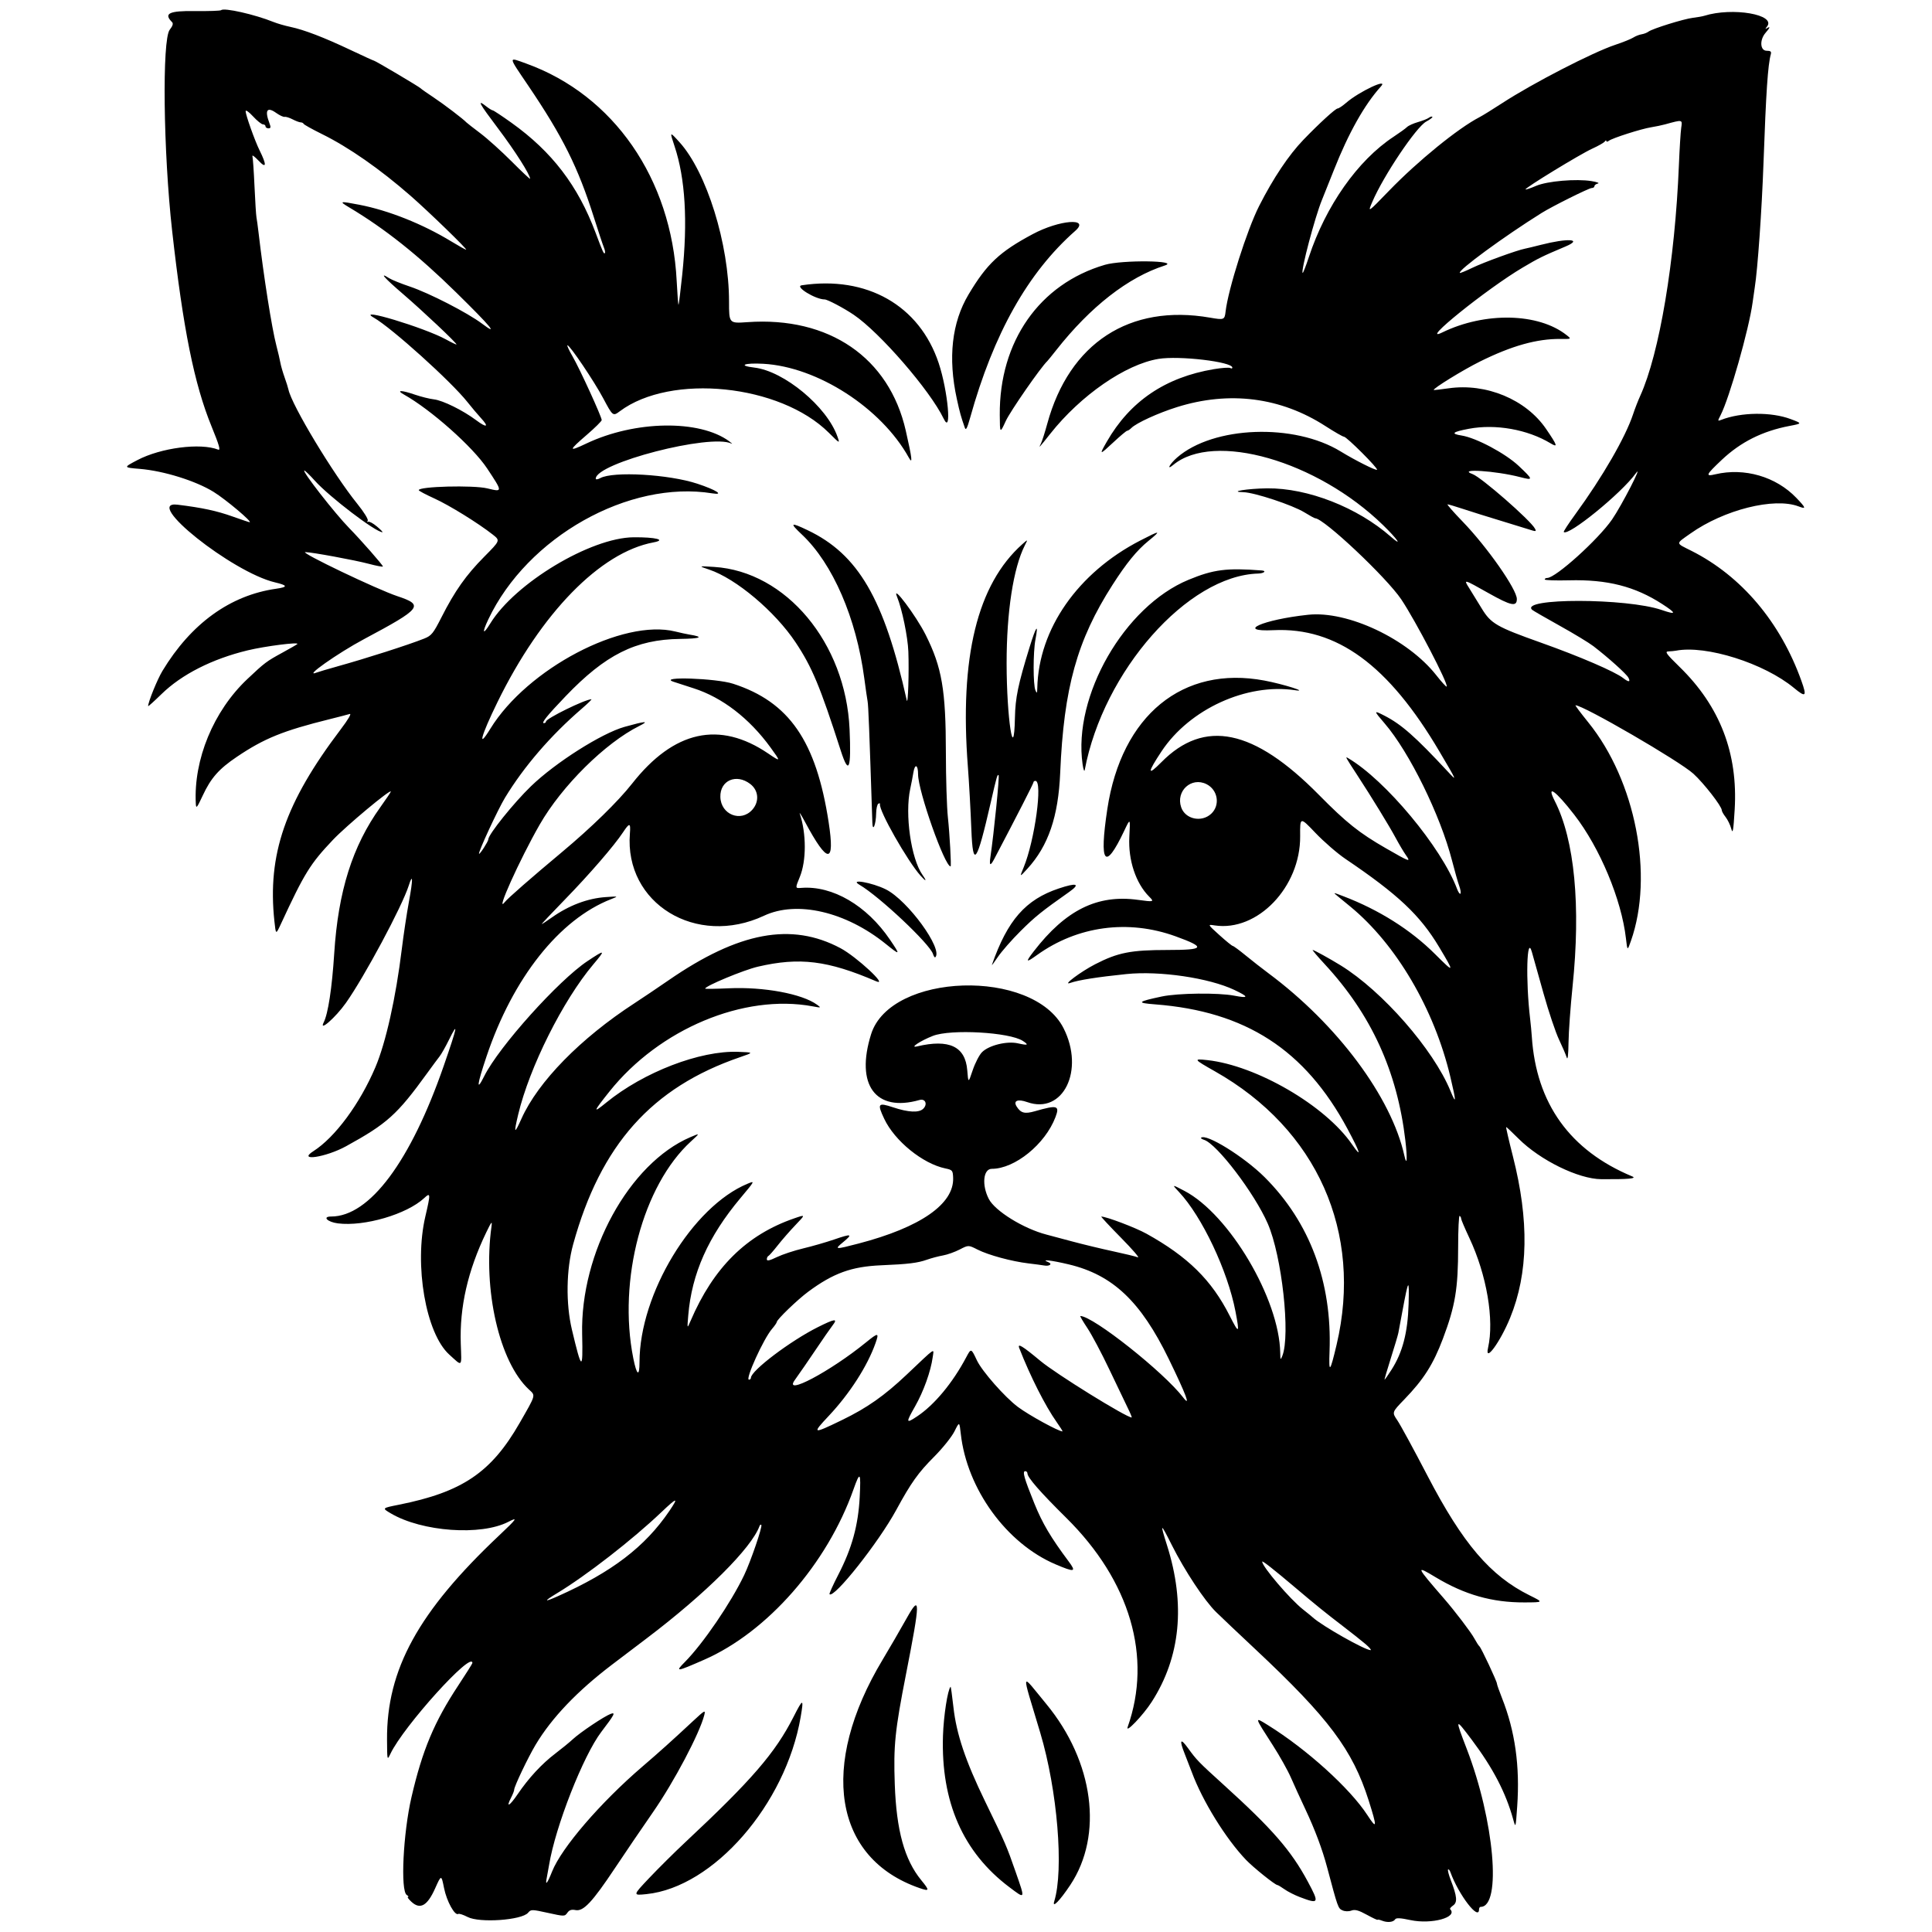 <svg xmlns="http://www.w3.org/2000/svg" width="500mm" height="500mm" viewBox="0 0 500 500" xml:space="preserve"><g transform="matrix(1.683 0 0 1.683 -152.21 -153.71)"><path d="m302.96 386.68c-0.379-0.148-0.688-0.21-0.688-0.137 0 0.073-0.744-0.276-1.654-0.775-1.272-0.698-1.82-0.847-2.371-0.643-0.428 0.158-0.984 0.143-1.382-0.038-0.664-0.302-0.702-0.41-2.361-6.65-0.726-2.732-1.866-5.772-3.326-8.872-0.753-1.598-1.759-3.801-2.235-4.895-0.477-1.094-1.725-3.324-2.775-4.956-2.898-4.506-2.878-4.423-0.727-3.086 5.954 3.701 12.575 9.691 15.255 13.802 1.499 2.3 1.532 1.94 0.205-2.242-2.468-7.774-6.14-12.675-17.425-23.25-2.514-2.356-5.234-4.933-6.045-5.728-1.758-1.721-4.832-6.372-6.791-10.273-1.766-3.517-1.864-3.515-0.747 0.016 2.874 9.09 2.08 17.196-2.36 24.091-1.317 2.045-4.068 4.922-3.693 3.862 3.813-10.767 0.387-22.45-9.428-32.16-4.035-3.991-5.981-6.22-5.981-6.851 0-0.186-0.153-0.338-0.339-0.338-0.474 0-0.165 1.093 1.404 4.968 1.237 3.054 2.526 5.233 5.259 8.891 1.241 1.661 0.961 1.726-2 0.467-7.542-3.207-13.626-11.583-14.572-20.062-0.213-1.912-0.213-1.912-0.977-0.38-0.42 0.842-1.828 2.598-3.128 3.9-2.445 2.449-3.547 3.997-5.821 8.181-2.718 5-9.568 13.648-10.261 12.954-0.072-0.072 0.545-1.439 1.37-3.038 2.083-4.04 3.047-7.547 3.272-11.904 0.199-3.865 0.056-4.038-0.961-1.163-4.049 11.438-13.245 21.926-22.957 26.181-4.316 1.891-4.519 1.914-2.956 0.336 2.792-2.818 7.072-9.093 9.109-13.355 1.012-2.117 2.852-7.503 2.636-7.716-0.085-0.084-0.205-0.014-0.266 0.155-1.237 3.409-8.267 10.407-17.395 17.318-1.346 1.019-3.72 2.819-5.275 4.001-5.367 4.076-9.292 8.189-11.769 12.331-1.169 1.955-3.299 6.423-3.299 6.921 0 0.164-0.217 0.718-0.481 1.23-0.84 1.624-0.231 1.294 1.026-0.555 1.691-2.489 3.704-4.662 5.787-6.245 0.977-0.743 2.189-1.734 2.693-2.203 1.129-1.048 4.788-3.5 5.797-3.884 0.823-0.313 0.619 0.085-1.412 2.748-2.791 3.66-7.083 14.595-8.045 20.495-0.096 0.589-0.252 1.449-0.347 1.912-0.277 1.354 0.058 0.975 0.811-0.918 1.457-3.66 7.435-10.606 13.902-16.152 2.576-2.209 4.575-4.005 7.785-6.997 1.791-1.669 1.926-1.742 1.722-0.928-0.706 2.811-4.644 10.268-7.896 14.953-1.644 2.368-4.272 6.233-5.84 8.589-3.487 5.239-4.86 6.702-6.066 6.461-0.621-0.124-0.96-0.012-1.259 0.414-0.401 0.573-0.458 0.573-2.993 0.014-2.485-0.547-2.602-0.548-3.043-0.02-0.959 1.147-7.467 1.604-9.299 0.653-0.656-0.34-1.301-0.552-1.433-0.47-0.53 0.328-1.779-1.931-2.187-3.955-0.424-2.104-0.424-2.104-1.383 0.041-1.196 2.674-2.296 3.293-3.639 2.048-0.445-0.412-0.685-0.751-0.534-0.754 0.151-2e-3 0.068-0.135-0.185-0.295-0.988-0.624-0.559-9.489 0.728-15.042 1.675-7.226 3.488-11.555 7.192-17.17 1.196-1.813 2.175-3.366 2.175-3.451 0-1.994-10.594 9.726-12.594 13.933-0.511 1.074-0.511 1.074-0.533-2.139-0.075-10.794 4.812-19.697 17.256-31.433 2.728-2.573 2.926-2.865 1.404-2.079-4.215 2.18-13.279 1.53-18.076-1.296-1.377-0.811-1.377-0.811 1.224-1.33 9.77-1.949 14.215-4.957 18.585-12.577 2.539-4.428 2.47-4.175 1.419-5.15-4.546-4.223-7.095-15.334-5.75-25.062 0.126-0.912 6e-3 -0.776-0.81 0.918-2.832 5.876-4.107 11.454-3.913 17.117 0.127 3.696 0.297 3.536-1.773 1.661-3.603-3.262-5.42-13.751-3.677-21.226 0.828-3.549 0.814-3.757-0.182-2.831-2.675 2.486-9.186 4.394-13.259 3.885-1.61-0.201-2.456-1.054-1.045-1.054 5.908 0 12.225-8.461 17.334-23.221 2.093-6.046 2.275-6.967 0.778-3.936-0.521 1.055-1.165 2.193-1.432 2.53-0.266 0.337-1.134 1.509-1.927 2.605-4.607 6.362-6.141 7.743-12.456 11.214-3.099 1.703-7.567 2.38-5.031 0.762 3.34-2.131 7.141-7.274 9.534-12.898 1.606-3.774 3.151-10.688 4.069-18.202 0.267-2.187 0.762-5.472 1.099-7.299 0.631-3.419 0.614-4.491-0.038-2.435-1.007 3.175-6.829 14.044-9.662 18.039-1.591 2.244-4.187 4.519-3.413 2.991 0.677-1.335 1.279-5.281 1.619-10.608 0.611-9.57 2.794-16.487 7.1-22.498 0.883-1.233 1.606-2.31 1.606-2.392 0-0.454-6.843 5.253-8.9 7.423-3.503 3.695-4.376 5.105-8.007 12.941-0.774 1.669-0.774 1.669-0.997-0.421-1.099-10.262 1.652-18.228 10.186-29.494 1.183-1.562 1.718-2.482 1.383-2.377-0.301 0.094-1.683 0.453-3.07 0.797-7.163 1.776-10.072 2.956-14.273 5.791-2.777 1.874-3.99 3.252-5.258 5.974-0.882 1.893-1.009 2.042-1.053 1.235-0.366-6.781 2.722-14.258 7.912-19.156 2.693-2.542 2.946-2.732 5.438-4.091 1.16-0.633 2.178-1.22 2.262-1.306 0.348-0.354-4.953 0.321-7.648 0.973-5.464 1.323-10.139 3.697-13.245 6.728-1.128 1.101-2.051 1.931-2.051 1.846 0-0.637 1.41-4.106 2.201-5.415 4.397-7.275 10.403-11.623 17.454-12.632 1.873-0.268 1.835-0.515-0.153-0.985-6.572-1.552-20.441-12.616-14.971-11.943 3.792 0.467 6.011 0.943 8.471 1.82 1.346 0.48 2.516 0.873 2.599 0.873 0.507 6e-3 -3.65-3.497-5.537-4.664-2.743-1.697-7.662-3.231-11.339-3.536-2.549-0.211-2.549-0.211-0.373-1.353 3.614-1.897 9.685-2.683 12.419-1.608 0.402 0.158 0.166-0.668-1.02-3.57-2.663-6.513-4.373-15.006-6.061-30.085-1.357-12.129-1.564-29.392-0.371-30.91 0.462-0.588 0.576-0.957 0.36-1.173-1.334-1.334-0.463-1.755 3.526-1.703 2.112 0.027 3.925-0.035 4.028-0.138 0.416-0.416 5.183 0.662 8.039 1.818 0.589 0.238 1.759 0.578 2.6 0.755 2.109 0.443 5.185 1.624 9.265 3.558 1.899 0.9 3.515 1.637 3.591 1.637 0.189 0 6.991 4.03 7.182 4.256 0.084 0.099 0.979 0.728 1.988 1.397 1.582 1.049 4.577 3.33 5.048 3.845 0.084 0.092 1.048 0.843 2.141 1.668 1.094 0.825 3.262 2.778 4.818 4.34 1.556 1.561 2.83 2.757 2.83 2.658 0-0.637-2.307-4.266-4.901-7.709-3-3.982-3.324-4.587-1.83-3.418 0.421 0.329 0.865 0.601 0.987 0.605 0.122 4e-3 1.425 0.867 2.896 1.919 6.22 4.447 10.208 9.665 12.92 16.902 1.117 2.98 1.261 3.299 1.422 3.138 0.084-0.084 0.018-0.48-0.148-0.881-0.166-0.4-0.852-2.468-1.526-4.596-2.447-7.726-4.789-12.425-10.116-20.3-3.137-4.637-3.116-4.396-0.289-3.376 13.43 4.844 22.33 17.706 23.126 33.419 0.105 2.072 0.233 3.726 0.284 3.675 0.051-0.051 0.305-2.114 0.564-4.584 0.869-8.276 0.48-14.837-1.176-19.804-0.765-2.294-0.765-2.294 0.751-0.626 4.185 4.607 7.627 15.673 7.627 24.523 0 3.36 0 3.36 2.83 3.16 12.554-0.889 21.796 5.446 24.349 16.689 0.983 4.328 1.087 5.255 0.462 4.13-4.236-7.632-14.042-13.954-22.364-14.417-2.955-0.165-3.988 0.275-1.377 0.586 4.572 0.545 11.142 5.998 12.764 10.596 0.399 1.13 0.399 1.13-1.326-0.585-7.482-7.44-24.275-9.166-32.128-3.301-1.063 0.794-1.085 0.777-2.566-2.006-1.39-2.613-5.096-8.106-5.49-8.138-0.121-0.01 0.24 0.773 0.801 1.741 1.076 1.853 4.466 9.263 4.466 9.762 0 0.16-1.029 1.179-2.286 2.263-2.859 2.465-2.869 2.669-0.066 1.337 7.458-3.542 17.395-3.697 21.953-0.343 0.408 0.301 0.568 0.462 0.354 0.358-3.22-1.566-20.873 2.999-20.873 5.398 0 0.16 0.31 0.121 0.688-0.085 1.989-1.086 10.545-0.594 14.944 0.86 2.882 0.953 4.186 1.787 2.319 1.484-12.854-2.088-28.478 6.703-34.484 19.404-1 2.115-0.819 2.451 0.32 0.592 3.798-6.196 15.424-13.187 22.026-13.244 3.418-0.03 5.112 0.404 3.064 0.785-8.181 1.523-17.28 10.844-23.998 24.583-2.545 5.205-3.128 7.393-1.085 4.069 5.673-9.229 20.368-16.952 28.443-14.947 0.757 0.188 1.721 0.397 2.141 0.465 2.341 0.376 1.81 0.628-1.412 0.672-6.833 0.092-11.476 2.419-17.609 8.824-2.812 2.937-3.775 4.13-3.334 4.13 0.18 0 0.328-0.112 0.328-0.25 0-0.464 6.028-3.421 6.975-3.421 0.112 0-0.551 0.65-1.474 1.446-4.779 4.119-8.891 8.888-11.809 13.697-1.112 1.833-4.17 8.438-3.99 8.618 0.121 0.121 1.427-1.914 1.427-2.223 0-0.74 3.91-5.608 6.563-8.17 3.769-3.64 10.865-8.141 14.392-9.13 3.225-0.904 3.877-0.943 2.263-0.138-5.238 2.613-11.903 9.214-15.32 15.173-3.075 5.362-6.924 13.909-5.365 11.913 0.454-0.582 4.064-3.738 8.785-7.682 4.526-3.781 8.633-7.79 10.785-10.528 6.428-8.179 13.446-9.728 20.954-4.625 1.935 1.316 1.95 1.274 0.335-0.945-3.267-4.487-7.422-7.684-11.815-9.093-1.468-0.471-2.875-0.928-3.127-1.016-2.395-0.837 6.563-0.534 9.178 0.31 8.631 2.789 12.789 8.813 14.706 21.307 0.997 6.498-0.133 6.483-3.633-0.049-0.556-1.037-0.919-1.611-0.806-1.274 1.022 3.055 1.024 7.242 6e-3 9.72-0.726 1.766-0.726 1.766 0.237 1.692 4.795-0.372 10.05 2.7 13.626 7.966 1.645 2.423 1.602 2.466-0.656 0.646-6.157-4.964-13.652-6.701-18.708-4.335-10.426 4.88-21.486-1.887-20.632-12.622 0.135-1.692-0.046-1.725-1.061-0.191-1.368 2.068-5.18 6.473-8.961 10.356-2.007 2.061-3.596 3.748-3.532 3.748s0.755-0.453 1.535-1.006c2.625-1.862 5.507-2.954 8.301-3.146 1.988-0.136 1.988-0.136 0.854 0.305-7.978 3.102-15.13 12.13-19.19 24.224-1.47 4.38-1.596 5.512-0.333 2.983 2.253-4.508 11.409-14.706 15.864-17.667 2.751-1.829 2.829-1.785 0.9 0.502-4.675 5.54-9.823 15.825-11.552 23.08-0.708 2.973-0.601 3.113 0.501 0.652 2.552-5.695 9.081-12.363 17.403-17.773 1.171-0.761 3.527-2.348 5.236-3.526 10.775-7.43 18.873-8.941 26.414-4.928 2.464 1.311 7.448 5.934 5.491 5.093-7.449-3.202-11.777-3.737-18.186-2.246-2.18 0.507-8.107 2.972-8.107 3.372 0 0.065 1.629 0.044 3.62-0.048 5.389-0.248 11.285 0.847 13.584 2.525 0.668 0.487 0.645 0.496-0.685 0.249-10.574-1.962-23.56 3.482-31.235 13.095-2.538 3.179-2.609 3.43-0.479 1.695 5.746-4.681 14.41-8.012 20.269-7.793 2.421 0.09 2.421 0.09 0.279 0.825-13.568 4.655-21.438 13.485-25.656 28.787-1.062 3.854-1.14 9.089-0.193 13.086 1.506 6.361 1.718 6.463 1.579 0.757-0.307-12.557 7.221-26.289 16.622-30.324 1.53-0.656 1.53-0.656 0.105 0.647-7.403 6.771-11.269 21.321-8.861 33.352 0.53 2.651 0.955 2.909 0.955 0.581 0-10.484 8.135-23.915 16.612-27.428 1.163-0.482 1.163-0.482-1.089 2.206-4.958 5.916-7.489 11.599-8.027 18.028-0.176 2.097-0.176 2.097 0.349 0.873 3.531-8.235 8.616-13.261 15.983-15.796 1.714-0.59 1.714-0.59 0.167 1.026-0.851 0.889-2.087 2.304-2.747 3.145-0.66 0.841-1.306 1.575-1.435 1.632-0.129 0.056-0.235 0.285-0.235 0.508 0 0.292 0.429 0.199 1.538-0.336 0.846-0.408 2.67-1.011 4.053-1.341 1.384-0.329 3.534-0.949 4.779-1.377 2.678-0.921 2.899-0.853 1.354 0.421-1.393 1.148-1.26 1.159 2.391 0.205 9.509-2.486 14.686-6.083 14.534-10.098-0.043-1.14-0.113-1.224-1.192-1.448-3.479-0.723-7.789-4.218-9.399-7.621-1.117-2.363-0.971-2.553 1.367-1.774 2.36 0.785 3.983 0.859 4.631 0.211 0.702-0.702 0.315-1.595-0.581-1.34-6.759 1.923-9.883-2.322-7.443-10.114 2.972-9.492 24.908-10.176 29.597-0.923 3.281 6.474-0.068 13.307-5.571 11.365-1.483-0.523-2.208-0.221-1.638 0.682 0.633 1.004 1.247 1.162 2.79 0.719 3.473-0.998 3.856-0.888 3.174 0.906-1.58 4.159-6.246 7.947-9.788 7.947-1.323 0-1.571 2.49-0.461 4.637 0.956 1.849 5.323 4.55 8.847 5.471 0.505 0.132 2.294 0.609 3.977 1.061 1.683 0.451 4.505 1.131 6.271 1.51 1.767 0.379 3.487 0.797 3.824 0.93 0.337 0.133-0.831-1.223-2.595-3.013-1.764-1.79-3.125-3.254-3.025-3.254 0.769 0 5.27 1.707 6.934 2.63 6.372 3.535 10.031 7.139 12.801 12.613 1.453 2.871 1.556 2.796 0.896-0.655-1.196-6.248-5.147-14.602-8.693-18.377-1.117-1.189-1.117-1.189 0.847-0.159 6.9 3.618 14.594 16.628 14.728 24.904 0.018 1.105 0.049 1.152 0.317 0.481 1.28-3.202-0.059-15.374-2.24-20.366-2.033-4.654-7.807-12.241-9.796-12.873-0.32-0.102-0.526-0.241-0.458-0.309 0.735-0.735 6.631 2.918 9.777 6.056 6.953 6.936 10.383 16.135 9.983 26.768-0.131 3.491 0.066 3.307 1.086-1.016 4.073-17.252-3.001-33.145-18.706-42.027-3.301-1.867-3.37-1.967-1.18-1.728 7.559 0.824 18.146 6.984 22.246 12.943 1.574 2.288 1.292 1.315-0.686-2.369-6.535-12.168-15.667-18.077-29.591-19.147-2.905-0.223-2.752-0.403 1.027-1.208 2.487-0.529 8.704-0.602 11.139-0.129 2.282 0.442 2.289 0.188 0.023-0.884-3.912-1.85-11.487-2.963-16.595-2.438-4.442 0.457-7.387 0.922-8.64 1.364-1.318 0.466 1.621-1.735 3.845-2.879 3.49-1.795 5.486-2.188 11.126-2.188 5.718 0 5.949-0.39 1.243-2.097-7.306-2.649-15.092-1.6-21.317 2.872-1.731 1.244-1.821 1.138-0.495-0.579 4.906-6.353 9.777-8.76 15.999-7.906 2.474 0.34 2.551 0.318 1.739-0.494-2.052-2.052-3.238-5.612-3.052-9.157 0.156-2.983 0.166-2.972-0.808-0.918-2.955 6.225-3.85 5.048-2.575-3.388 2.178-14.418 11.606-22.128 24.165-19.762 2.866 0.54 6.908 1.813 4.71 1.483-7.437-1.115-16.213 2.894-20.521 9.374-2.217 3.334-2.235 3.919-0.052 1.706 6.625-6.716 14.216-5.147 24.233 5.01 4.224 4.283 6.196 5.855 10.3 8.214 3.711 2.133 3.886 2.192 3.064 1.034-0.328-0.463-1.042-1.667-1.585-2.677-0.974-1.809-3.665-6.202-5.872-9.587-1.872-2.871-1.892-2.908-1.425-2.635 5.733 3.359 14.386 13.751 16.773 20.141 0.181 0.486 0.411 0.803 0.51 0.704 0.099-0.099 0.016-0.634-0.186-1.19-0.201-0.555-0.702-2.318-1.112-3.916-1.783-6.939-6.55-16.642-10.345-21.057-1.72-2.001-1.725-2.064-0.102-1.238 2.65 1.348 4.77 3.216 9.853 8.681 1.393 1.498 1.39 1.492-1.334-3.133-7.842-13.312-15.79-19.124-25.52-18.663-5.922 0.281-1.645-1.623 5.321-2.369 6.079-0.651 15.326 3.716 19.724 9.313 0.802 1.021 1.514 1.801 1.582 1.733 0.326-0.326-4.769-10.116-6.976-13.406-2.268-3.381-11.928-12.48-13.249-12.48-0.097 0-0.844-0.411-1.659-0.912-1.819-1.119-7.67-3.053-9.366-3.096-2.429-0.061 0.653-0.562 3.651-0.593 6.229-0.065 13.876 2.926 19.012 7.436 1.892 1.661 1.048 0.401-1.193-1.782-10.156-9.892-26.018-14.441-32.269-9.253-1.093 0.907-0.545-0.141 0.592-1.133 5.577-4.863 18.016-5.323 25.176-0.93 2.187 1.342 5.412 2.965 5.573 2.805 0.205-0.205-4.675-5.083-5.085-5.083-0.173 0-1.454-0.735-2.848-1.634-6.882-4.437-14.762-5.446-22.819-2.92-2.903 0.91-6.247 2.439-7.017 3.209-0.235 0.235-0.526 0.428-0.647 0.428-0.12 0-1.074 0.799-2.12 1.775-2.162 2.02-2.226 2.014-1.016-0.092 3.577-6.226 8.999-9.899 16.464-11.153 1.213-0.204 2.349-0.282 2.524-0.174 0.175 0.108 0.318 0.079 0.318-0.064 0-0.898-8.184-1.865-11.356-1.341-5.079 0.839-11.953 5.593-16.639 11.508-1.747 2.205-1.851 2.316-1.449 1.53 0.172-0.337 0.614-1.713 0.981-3.059 3.387-12.418 12.667-18.467 25.035-16.321 2.164 0.376 2.239 0.346 2.391-0.958 0.4-3.433 3.307-12.576 5.158-16.22 2.172-4.276 4.546-7.824 6.8-10.165 2.441-2.534 4.947-4.825 5.277-4.825 0.166 0 0.753-0.392 1.306-0.872 1.979-1.717 6.582-3.886 5.348-2.52-2.533 2.804-4.985 7.163-7.242 12.875-0.698 1.767-1.523 3.832-1.834 4.589-1.08 2.634-3.269 10.913-2.966 11.217 0.063 0.063 0.49-1.024 0.948-2.416 2.601-7.895 7.517-14.883 13.023-18.513 0.925-0.61 1.861-1.286 2.079-1.503 0.218-0.217 0.975-0.559 1.683-0.762 0.708-0.202 1.462-0.501 1.676-0.664 0.214-0.163 0.456-0.23 0.537-0.148 0.081 0.081-0.343 0.41-0.943 0.732-1.533 0.822-6.585 8.348-8.298 12.362-0.718 1.683-0.718 1.683 2.574-1.718 4.452-4.599 10.622-9.616 13.925-11.324 0.47-0.243 2.055-1.224 3.523-2.18 4.674-3.043 13.885-7.792 17.353-8.945 1.178-0.392 2.421-0.892 2.764-1.113 0.342-0.221 0.914-0.445 1.27-0.5 0.357-0.054 0.834-0.238 1.06-0.409 0.611-0.459 5.425-1.957 6.837-2.127 0.673-0.081 1.454-0.219 1.735-0.307 4.36-1.365 11.15-0.189 9.646 1.67-0.289 0.358-0.286 0.406 0.016 0.225 0.55-0.33 0.472-0.085-0.229 0.724-0.943 1.087-0.838 2.753 0.174 2.753 0.6 0 0.751 0.126 0.638 0.535-0.455 1.648-0.734 5.79-1.127 16.749-0.261 7.273-0.896 16.322-1.344 19.12-0.067 0.421-0.215 1.453-0.329 2.294-0.557 4.121-3.57 14.721-4.934 17.36-0.457 0.883-0.452 0.92 0.085 0.709 3.057-1.2 7.705-1.256 10.704-0.127 1.793 0.675 1.793 0.675-0.195 1.055-4.148 0.793-7.494 2.47-10.399 5.21-2.458 2.319-2.584 2.599-0.997 2.225 4.478-1.057 9.326 0.353 12.46 3.623 1.505 1.571 1.557 1.774 0.334 1.309-3.738-1.421-11.468 0.52-16.619 4.173-2.324 1.648-2.338 1.409 0.163 2.668 7.673 3.864 13.672 10.962 16.905 20.002 0.864 2.415 0.68 2.588-1.148 1.075-4.586-3.798-13.521-6.62-18.138-5.729-0.252 0.049-0.777 0.099-1.165 0.112-0.599 0.02-0.337 0.383 1.724 2.394 6.2 6.048 8.986 13.274 8.461 21.95-0.198 3.28-0.29 3.792-0.524 2.924-0.156-0.579-0.549-1.389-0.872-1.8-0.323-0.411-0.588-0.883-0.588-1.05 0-0.603-2.755-4.144-4.364-5.609-2.135-1.944-16.915-10.525-18.129-10.525-0.087 0 0.796 1.181 1.963 2.623 7.275 8.993 10.112 23.546 6.557 33.628-0.539 1.53-0.539 1.53-0.762-0.405-0.689-5.981-4.005-13.92-7.935-18.998-2.905-3.754-4.364-4.784-3.007-2.123 3.05 5.978 4.019 16.127 2.729 28.562-0.314 3.029-0.592 6.883-0.616 8.566-0.029 1.97-0.13 2.787-0.283 2.294-0.131-0.421-0.663-1.66-1.184-2.754-0.52-1.094-1.584-4.26-2.364-7.036-0.78-2.776-1.592-5.666-1.805-6.423-0.783-2.787-0.972 4.342-0.271 10.247 0.1 0.841 0.217 2.08 0.261 2.753 0.672 10.293 5.864 17.527 15.442 21.513 0.793 0.33-0.632 0.458-4.756 0.428-3.515-0.026-9.41-2.916-12.739-6.245-0.977-0.977-1.827-1.777-1.889-1.777-0.061 0 0.405 2.03 1.037 4.512 2.511 9.865 2.372 17.971-0.425 24.822-1.531 3.748-3.95 7.039-3.399 4.623 0.978-4.29-0.199-11.209-2.877-16.908-0.693-1.475-1.261-2.81-1.261-2.965 0-0.155-0.103-0.346-0.229-0.424-0.126-0.078-0.23 2.082-0.231 4.8-2e-3 6.388-0.444 9.052-2.336 14.072-1.495 3.967-2.956 6.266-5.949 9.362-1.907 1.972-1.907 1.972-1.062 3.212 0.465 0.682 2.553 4.519 4.638 8.528 5.429 10.432 9.664 15.393 15.692 18.38 2.173 1.077 2.173 1.077-0.79 1.088-4.957 0.02-9.191-1.182-13.663-3.877-3.111-1.875-3.057-1.738 1.29 3.277 1.723 1.987 4.133 5.153 4.658 6.118 0.32 0.589 0.677 1.143 0.793 1.23 0.258 0.196 2.695 5.386 2.695 5.741 0 0.14 0.351 1.141 0.78 2.224 2.012 5.082 2.77 10.482 2.336 16.654-0.236 3.365-0.236 3.365-0.618 1.988-1.139-4.11-3.114-7.902-6.379-12.245-2.573-3.422-2.602-3.366-0.756 1.427 4.227 10.974 5.396 24.278 2.133 24.278-0.137 0-0.25 0.177-0.25 0.394 0 1.831-3.144-2.258-4.394-5.715-0.115-0.319-0.28-0.509-0.366-0.422-0.086 0.086 0.103 0.829 0.422 1.65 0.96 2.477 1.044 3.397 0.354 3.881-0.33 0.231-0.538 0.482-0.463 0.558 1.255 1.255-2.839 2.386-6.102 1.687-1.534-0.329-2.196-0.363-2.346-0.12-0.278 0.45-1.171 0.544-2.018 0.213zm-2.524-42.521c-0.589-0.504-2.143-1.737-3.454-2.74-2.704-2.068-4.268-3.334-7.376-5.966-3.256-2.757-5.077-4.189-5.077-3.989 0 0.766 4.294 5.795 6.282 7.358 0.642 0.505 1.317 1.055 1.5 1.224 1.39 1.28 8.019 5.031 8.89 5.031 0.168-2e-5 -0.176-0.413-0.765-0.917zm-124.26-7.355c8.348-3.721 13.45-7.616 17.194-13.131 1.471-2.166 1.201-2.125-1.227 0.186-4.458 4.243-11.577 9.773-16.061 12.477-2.068 1.247-2.034 1.416 0.093 0.468zm43.721-27.101c3.866-1.873 6.521-3.736 9.951-6.981 4.639-4.388 4.206-4.095 4.019-2.712-0.296 2.189-1.408 5.289-2.727 7.603-1.44 2.526-1.406 2.674 0.347 1.504 2.64-1.762 5.441-5.134 7.521-9.055 0.762-1.436 0.762-1.436 1.651 0.452 0.79 1.678 4.297 5.662 6.307 7.166 1.685 1.261 6.243 3.761 6.856 3.761 0.063 0-0.347-0.654-0.911-1.453-1.743-2.468-4.039-7.01-5.732-11.34-0.33-0.844 0.456-0.371 3.242 1.95 2.412 2.01 13.209 8.701 14.039 8.701 0.066 0-0.203-0.654-0.596-1.453-0.394-0.799-1.672-3.468-2.84-5.931-1.169-2.463-2.683-5.319-3.367-6.348-0.683-1.028-1.175-1.87-1.094-1.87 1.947 0 12.837 8.627 15.831 12.543 1.197 1.566 0.436-0.459-2.245-5.965-4.296-8.825-8.598-12.896-15.335-14.51-2.698-0.646-4.42-0.84-3.191-0.358 0.702 0.275 0.223 0.674-0.624 0.52-0.319-0.058-1.405-0.203-2.415-0.322-2.57-0.304-6.168-1.28-7.823-2.122-1.399-0.712-1.399-0.712-2.753-0.012-0.745 0.385-1.903 0.797-2.574 0.914-0.671 0.118-1.772 0.41-2.447 0.649-1.441 0.511-2.874 0.686-7.04 0.862-4.566 0.193-7.365 1.206-11.231 4.068-1.656 1.226-4.83 4.285-4.83 4.656 0 0.113-0.33 0.59-0.733 1.059-1.31 1.524-4.163 7.808-3.545 7.808 0.166 0 0.301-0.13 0.301-0.289 0-1.086 6.061-5.67 10.3-7.791 2.634-1.318 3.114-1.372 2.25-0.256-0.358 0.463-1.504 2.114-2.547 3.67-1.043 1.556-2.51 3.683-3.259 4.727-1.82 2.535 5.438-1.306 10.956-5.797 1.893-1.541 2.04-1.528 1.456 0.128-1.238 3.51-3.968 7.756-7.182 11.173-2.64 2.807-2.515 2.847 2.013 0.652zm84.519-7.747c1.702-2.653 2.503-5.729 2.626-10.093 0.115-4.086-0.016-3.937-0.946 1.071-0.281 1.514-0.565 3.032-0.631 3.373-0.066 0.341-0.588 2.096-1.161 3.901s-1.003 3.28-0.956 3.28c0.047 0 0.527-0.689 1.068-1.531zm2.134-35.215c-1.244-10.655-5.246-19.413-12.407-27.148-1.112-1.201-1.945-2.184-1.851-2.184 0.205 0 2.621 1.332 4.322 2.382 6.425 3.968 14.237 12.904 16.864 19.289 0.91 2.213 0.907 1.72-0.018-2.172-2.465-10.389-8.31-20.347-15.346-26.144-0.657-0.541-1.539-1.266-1.96-1.61-0.765-0.626-0.765-0.626 0.828-0.019 5.495 2.091 10.399 5.184 14.135 8.915 2.996 2.992 3.029 2.933 0.613-1.101-2.931-4.894-6.33-8.091-14.396-13.541-1.238-0.836-3.318-2.639-4.621-4.005-2.37-2.484-2.37-2.484-2.346 0.509 0.063 7.817-6.568 14.731-13.157 13.72-1.094-0.168-1.094-0.168 0.742 1.491 1.01 0.912 1.932 1.662 2.049 1.666 0.117 4e-3 1.012 0.662 1.988 1.463 0.976 0.8 2.548 2.03 3.493 2.732 10.587 7.869 18.905 19.026 20.908 28.047 0.395 1.778 0.483 0.496 0.158-2.291zm-65.101-13.616c1.057-1.057 3.818-1.739 5.505-1.36 1.564 0.351 1.742 0.266 0.771-0.37-2.047-1.341-11.079-1.848-13.83-0.775-1.913 0.745-3.668 1.909-2.442 1.619 4.946-1.171 7.43 8e-3 7.724 3.665 0.161 2.005 0.161 2.005 0.839-0.01 0.373-1.108 1.018-2.354 1.433-2.769zm35.236-36.656c1.417-1.314 1.042-3.678-0.723-4.559-2.321-1.158-4.742 1.054-3.892 3.555 0.624 1.836 3.129 2.381 4.615 1.004zm-70.546-0.643c1.097-1.246 0.951-2.964-0.335-3.945-2.147-1.638-4.66-0.543-4.593 2.001 0.071 2.718 3.171 3.94 4.928 1.944zm134.7-20.296c-0.311-0.58-3.061-3.054-5.37-4.831-0.673-0.518-3.013-1.937-5.201-3.154-2.187-1.217-4.088-2.314-4.223-2.438-2.007-1.844 14.547-1.826 19.919 0.023 2.3 0.791 2.318 0.534 0.062-0.924-4.191-2.709-8.44-3.789-14.311-3.639-2.058 0.052-3.742-8e-3 -3.742-0.134 3.3e-4 -0.126 0.174-0.229 0.385-0.229 1.294 0 7.841-5.904 9.974-8.996 1.477-2.14 4.921-8.847 3.628-7.065-2.228 3.071-10.37 9.692-11.06 8.993-0.066-0.067 0.733-1.292 1.776-2.722 4.198-5.755 7.721-11.859 8.893-15.407 0.27-0.818 0.759-2.075 1.085-2.792 2.961-6.499 5.357-20.788 5.953-35.49 0.102-2.524 0.264-5.111 0.358-5.749 0.19-1.28 0.237-1.27-2.486-0.521-0.505 0.139-1.468 0.34-2.141 0.446-1.515 0.24-5.982 1.667-6.501 2.078-0.21 0.166-0.385 0.182-0.387 0.036-2e-3 -0.147-0.106-0.118-0.229 0.065-0.124 0.183-0.998 0.683-1.942 1.111-1.844 0.836-10.435 6.085-10.255 6.265 0.06 0.059 0.782-0.182 1.605-0.537 1.721-0.742 6.185-1.127 8.56-0.738 0.826 0.135 1.261 0.302 0.966 0.37-0.294 0.068-0.535 0.252-0.535 0.408 0 0.156-0.188 0.283-0.417 0.283-0.421 0-6.063 2.809-7.715 3.842-5.773 3.607-12.926 8.852-12.565 9.214 0.053 0.053 0.912-0.298 1.908-0.78 1.739-0.842 6.886-2.715 8.109-2.95 0.324-0.062 1.412-0.324 2.418-0.582 4.163-1.066 6.558-0.914 3.826 0.243-3.66 1.551-4.086 1.76-6.577 3.232-5.536 3.271-16.122 11.809-12.39 9.992 6.56-3.193 14.795-3.018 19.12 0.407 0.765 0.606 0.765 0.606-0.918 0.59-3.648-0.034-7.49 1.041-12.39 3.467-2.606 1.29-7.346 4.212-7.111 4.384 0.041 0.03 1.065-0.087 2.275-0.26 5.792-0.828 11.9 1.718 14.992 6.247 1.762 2.582 1.865 2.921 0.664 2.197-3.518-2.12-8.442-2.993-12.531-2.221-2.556 0.482-2.859 0.765-1.113 1.039 2.226 0.349 6.739 2.755 8.778 4.678 2.253 2.126 2.271 2.252 0.241 1.722-3.772-0.985-9.835-1.373-7.342-0.47 1.334 0.483 8.891 7.087 9.589 8.379 0.258 0.477 0.178 0.485-1.022 0.097-0.716-0.231-2.747-0.856-4.513-1.389-1.767-0.533-4.213-1.299-5.436-1.703-1.223-0.404-2.334-0.734-2.468-0.734-0.134 0 0.915 1.198 2.331 2.663 3.759 3.888 8.326 10.413 8.326 11.894 0 1.23-0.885 1.048-4.327-0.889-3.915-2.203-3.89-2.196-3-0.783 0.358 0.568 1.224 1.976 1.924 3.127 1.414 2.326 2.289 2.831 9.074 5.245 6.005 2.136 11.425 4.471 12.696 5.469 0.832 0.653 1.156 0.62 0.781-0.081zm-198.56-1.715c4.404-1.22 11.006-3.335 13.406-4.295 1.099-0.44 1.386-0.795 2.646-3.279 2.049-4.039 3.77-6.475 6.567-9.298 2.473-2.495 2.473-2.495 1.322-3.402-2.253-1.774-6.696-4.521-9.019-5.575-1.298-0.589-2.364-1.156-2.369-1.261-0.032-0.58 8.38-0.798 10.544-0.274 2.385 0.578 2.385 0.58-0.02-3.054-2.2-3.324-8.65-9.054-12.812-11.383-1.259-0.704-0.369-0.689 1.719 0.029 0.923 0.317 2.228 0.641 2.901 0.719 1.371 0.158 4.462 1.684 6.502 3.209 1.625 1.215 2.013 1.059 0.756-0.303-0.502-0.544-1.457-1.675-2.12-2.512-2.496-3.148-11.621-11.373-14.362-12.945-3.028-1.736 7.782 1.52 11.09 3.341 0.883 0.486 1.606 0.83 1.606 0.765 0-0.252-5.193-5.151-8.177-7.714-2.935-2.521-3.813-3.518-2.174-2.471 0.393 0.251 1.816 0.827 3.162 1.279 2.987 1.003 8.897 4.038 11.116 5.71 2.646 1.993 1.371 0.456-3.984-4.801-5.863-5.755-10.944-9.794-16.463-13.088-1.59-0.949-1.461-0.981 1.579-0.394 4.49 0.866 9.742 2.96 14.13 5.632 1.153 0.702 2.185 1.277 2.293 1.277 0.274 0-5.758-5.851-8.526-8.27-4.743-4.145-9.522-7.476-13.644-9.51-1.493-0.737-2.761-1.443-2.817-1.569-0.056-0.126-0.263-0.23-0.459-0.231-0.196-1e-3 -0.754-0.209-1.24-0.463-0.486-0.253-1.037-0.425-1.225-0.382-0.188 0.043-0.775-0.231-1.305-0.608-1.407-1.002-1.79-0.41-1.03 1.588 0.237 0.623 0.205 0.785-0.153 0.785-0.248 0-0.451-0.138-0.451-0.306 0-0.168-0.178-0.306-0.395-0.306-0.217 0-0.906-0.555-1.53-1.234-0.646-0.702-1.135-1.04-1.135-0.783 0 0.563 1.423 4.557 2.136 5.994 1.134 2.288 1.079 2.91-0.144 1.609-0.594-0.632-1.02-0.943-0.947-0.691 0.073 0.252 0.217 2.337 0.32 4.632 0.103 2.295 0.239 4.443 0.302 4.772 0.063 0.329 0.202 1.342 0.308 2.251 0.792 6.8 2.055 14.809 2.755 17.478 0.253 0.964 0.529 2.146 0.613 2.625 0.085 0.479 0.373 1.48 0.64 2.224 0.268 0.744 0.539 1.603 0.603 1.909 0.502 2.405 6.891 13.002 10.598 17.58 0.999 1.234 1.71 2.382 1.593 2.571-0.116 0.188-0.087 0.266 0.065 0.173 0.152-0.093 0.753 0.23 1.336 0.718 0.583 0.488 0.967 0.887 0.855 0.887-1.029 0-8.153-5.43-10.393-7.922-0.772-0.859-1.495-1.561-1.607-1.561-0.455 0 4.692 6.602 6.916 8.872 1.781 1.817 5.159 5.667 5.159 5.88 0 0.092-0.998-0.096-2.218-0.42-2.127-0.564-8.759-1.785-9.713-1.788-0.963-4e-3 11.018 5.731 14.157 6.776 4.138 1.377 3.759 1.865-5.133 6.607-4.05 2.16-9.484 5.998-7.266 5.133 0.294-0.115 1.706-0.533 3.136-0.929zm110.27 189.9c1.506-4.837 0.491-17.106-2.144-25.921-2.976-9.955-3.107-9.323 0.924-4.436 7.303 8.854 8.8 20.146 3.691 27.832-1.602 2.409-2.822 3.657-2.47 2.525zm37.749-0.673c-0.785-0.299-1.839-0.836-2.342-1.195-0.503-0.358-0.995-0.651-1.093-0.651-0.34 0-3.708-2.704-4.825-3.874-3.111-3.257-6.68-9.029-8.323-13.46-0.24-0.646-0.731-1.914-1.092-2.818-0.87-2.18-0.68-2.529 0.494-0.904 1.322 1.832 1.64 2.159 5.453 5.615 7.521 6.815 10.402 10.126 12.97 14.905 1.808 3.365 1.731 3.513-1.243 2.381zm-44.645-1.515c-7.136-5.373-10.534-13.12-10.21-23.274 0.098-3.063 0.724-7.103 1.169-7.549 0.044-0.044 0.242 1.375 0.44 3.152 0.461 4.128 1.856 8.274 4.875 14.492 3.153 6.494 3.289 6.808 4.701 10.861 1.485 4.262 1.514 4.193-0.975 2.318zm-55.364-1.43c1.415-1.494 3.892-3.951 5.505-5.46 10.256-9.592 13.847-13.749 16.665-19.29 1.477-2.904 1.601-2.902 1.099 0.02-2.309 13.43-13.392 26.162-23.701 27.226-2.139 0.221-2.139 0.221 0.432-2.496zm41.567 1.573c-13.213-4.555-15.517-18.784-5.688-35.132 1.032-1.717 2.686-4.567 3.675-6.334 2.153-3.846 2.143-2.793-0.083 8.566-1.707 8.709-1.939 10.976-1.729 16.935 0.25 7.097 1.493 11.6 4.07 14.746 1.313 1.602 1.284 1.747-0.246 1.22zm11.116-141.98c2.392-6.857 5.172-10.03 10.282-11.736 2.77-0.925 3.378-0.724 1.602 0.529-4.284 3.023-5.241 3.794-7.482 6.022-1.354 1.346-2.923 3.136-3.488 3.977-0.565 0.841-0.976 1.385-0.914 1.208zm-9.065-1.664c-0.491-1.546-8.241-8.845-11.287-10.629-1.69-0.99 1.911-0.368 4.042 0.698 3.367 1.685 8.838 9.2 7.599 10.439-0.081 0.081-0.241-0.148-0.355-0.508zm-1.889-12.01c-2.039-2.271-6.484-10.103-6.263-11.036 0.033-0.139-0.081-0.165-0.254-0.058-0.172 0.107-0.323 0.771-0.335 1.476-0.029 1.726-0.532 2.966-0.582 1.435-0.474-14.492-0.612-18.022-0.732-18.661-0.079-0.421-0.307-2.004-0.507-3.518-1.226-9.282-4.848-17.644-9.573-22.103-1.959-1.848-1.812-1.964 0.867-0.686 7.776 3.711 11.751 10.534 15.236 26.153 0.192 0.862 0.363-4.377 0.244-7.495-0.086-2.266-0.97-6.548-1.736-8.413-0.892-2.171 2.917 2.888 4.396 5.84 2.506 5.001 3.102 8.473 3.11 18.123 4e-3 3.925 0.142 8.399 0.309 9.942 0.276 2.555 0.55 7.547 0.415 7.547-0.908 0-5-11.591-5-14.165 0-1.494-0.49-1.688-0.719-0.284-0.102 0.627-0.321 1.76-0.485 2.518-0.85 3.915 0.116 10.714 1.88 13.231 0.713 1.018 0.577 1.095-0.269 0.153zm15.827-1.294c1.718-4.153 2.968-13.314 1.815-13.314-0.168 0-0.306 0.103-0.306 0.229-2.4e-4 0.185-2.365 4.806-6.027 11.778-0.604 1.151-0.788 1.055-0.588-0.306 0.54-3.664 1.417-12.413 1.26-12.569-0.186-0.186-0.29 0.173-1.22 4.233-2.14 9.342-2.735 10.168-2.971 4.13-0.118-3.029-0.359-7.373-0.535-9.654-1.302-16.857 1.442-28.067 8.382-34.246 0.859-0.765 0.859-0.765 0.378 0.183-1.77 3.484-2.81 10.222-2.804 18.172 6e-3 8.375 1.13 15.698 1.279 8.335 0.062-3.073 0.487-5.122 2.247-10.823 1.02-3.305 1.403-3.808 0.907-1.191-0.369 1.945-0.37 6.952-1e-3 7.809 0.222 0.518 0.266 0.463 0.284-0.353 0.202-9.084 6.235-17.73 15.823-22.68 3.137-1.62 3.314-1.612 1.27 0.053-1.778 1.448-3.37 3.397-5.529 6.766-5.452 8.511-7.484 15.813-8.042 28.909-0.287 6.722-1.822 11.209-5.041 14.734-1.212 1.327-1.212 1.327-0.581-0.197zm9.067-15.88c-1.506-10.476 6.408-24.26 16.277-28.349 3.854-1.597 5.88-1.856 11.27-1.439 0.789 0.061 0.345 0.447-0.543 0.473-10.843 0.308-23.804 14.982-26.674 30.2-0.063 0.337-0.212-0.061-0.33-0.884zm-37.18-2.067c-3.191-9.914-4.42-12.861-6.95-16.663-3.165-4.757-9.159-9.805-13.292-11.193-1.683-0.565-1.683-0.565 0.765-0.411 11.059 0.698 20.235 11.691 20.825 24.948 0.275 6.184-0.116 7.147-1.348 3.32zm24.445-51.63c-0.089-11.306 6.105-20.152 16.17-23.095 2.644-0.773 11.615-0.666 9.198 0.11-5.63 1.807-11.425 6.326-16.692 13.017-0.662 0.841-1.278 1.598-1.367 1.683-1.002 0.939-5.688 7.694-6.381 9.2-0.905 1.966-0.905 1.966-0.928-0.915zm-5.372 1.963c-0.6-1.712-0.769-2.321-1.231-4.436-1.381-6.322-0.773-11.741 1.803-16.061 2.81-4.712 4.769-6.555 9.86-9.276 4.13-2.207 8.891-2.571 6.543-0.5-7.288 6.426-12.553 15.788-16.163 28.743-0.45 1.615-0.649 1.991-0.811 1.53zm-3.259-1.405c-2.08-4.327-9.796-13.237-13.83-15.97-1.528-1.035-4.035-2.357-4.469-2.357-1.424 0-4.674-2.001-3.531-2.174 10.006-1.517 18.109 3.084 21.068 11.963 1.429 4.288 2.048 11.211 0.763 8.538z" stroke-width="1.946"></path></g></svg>